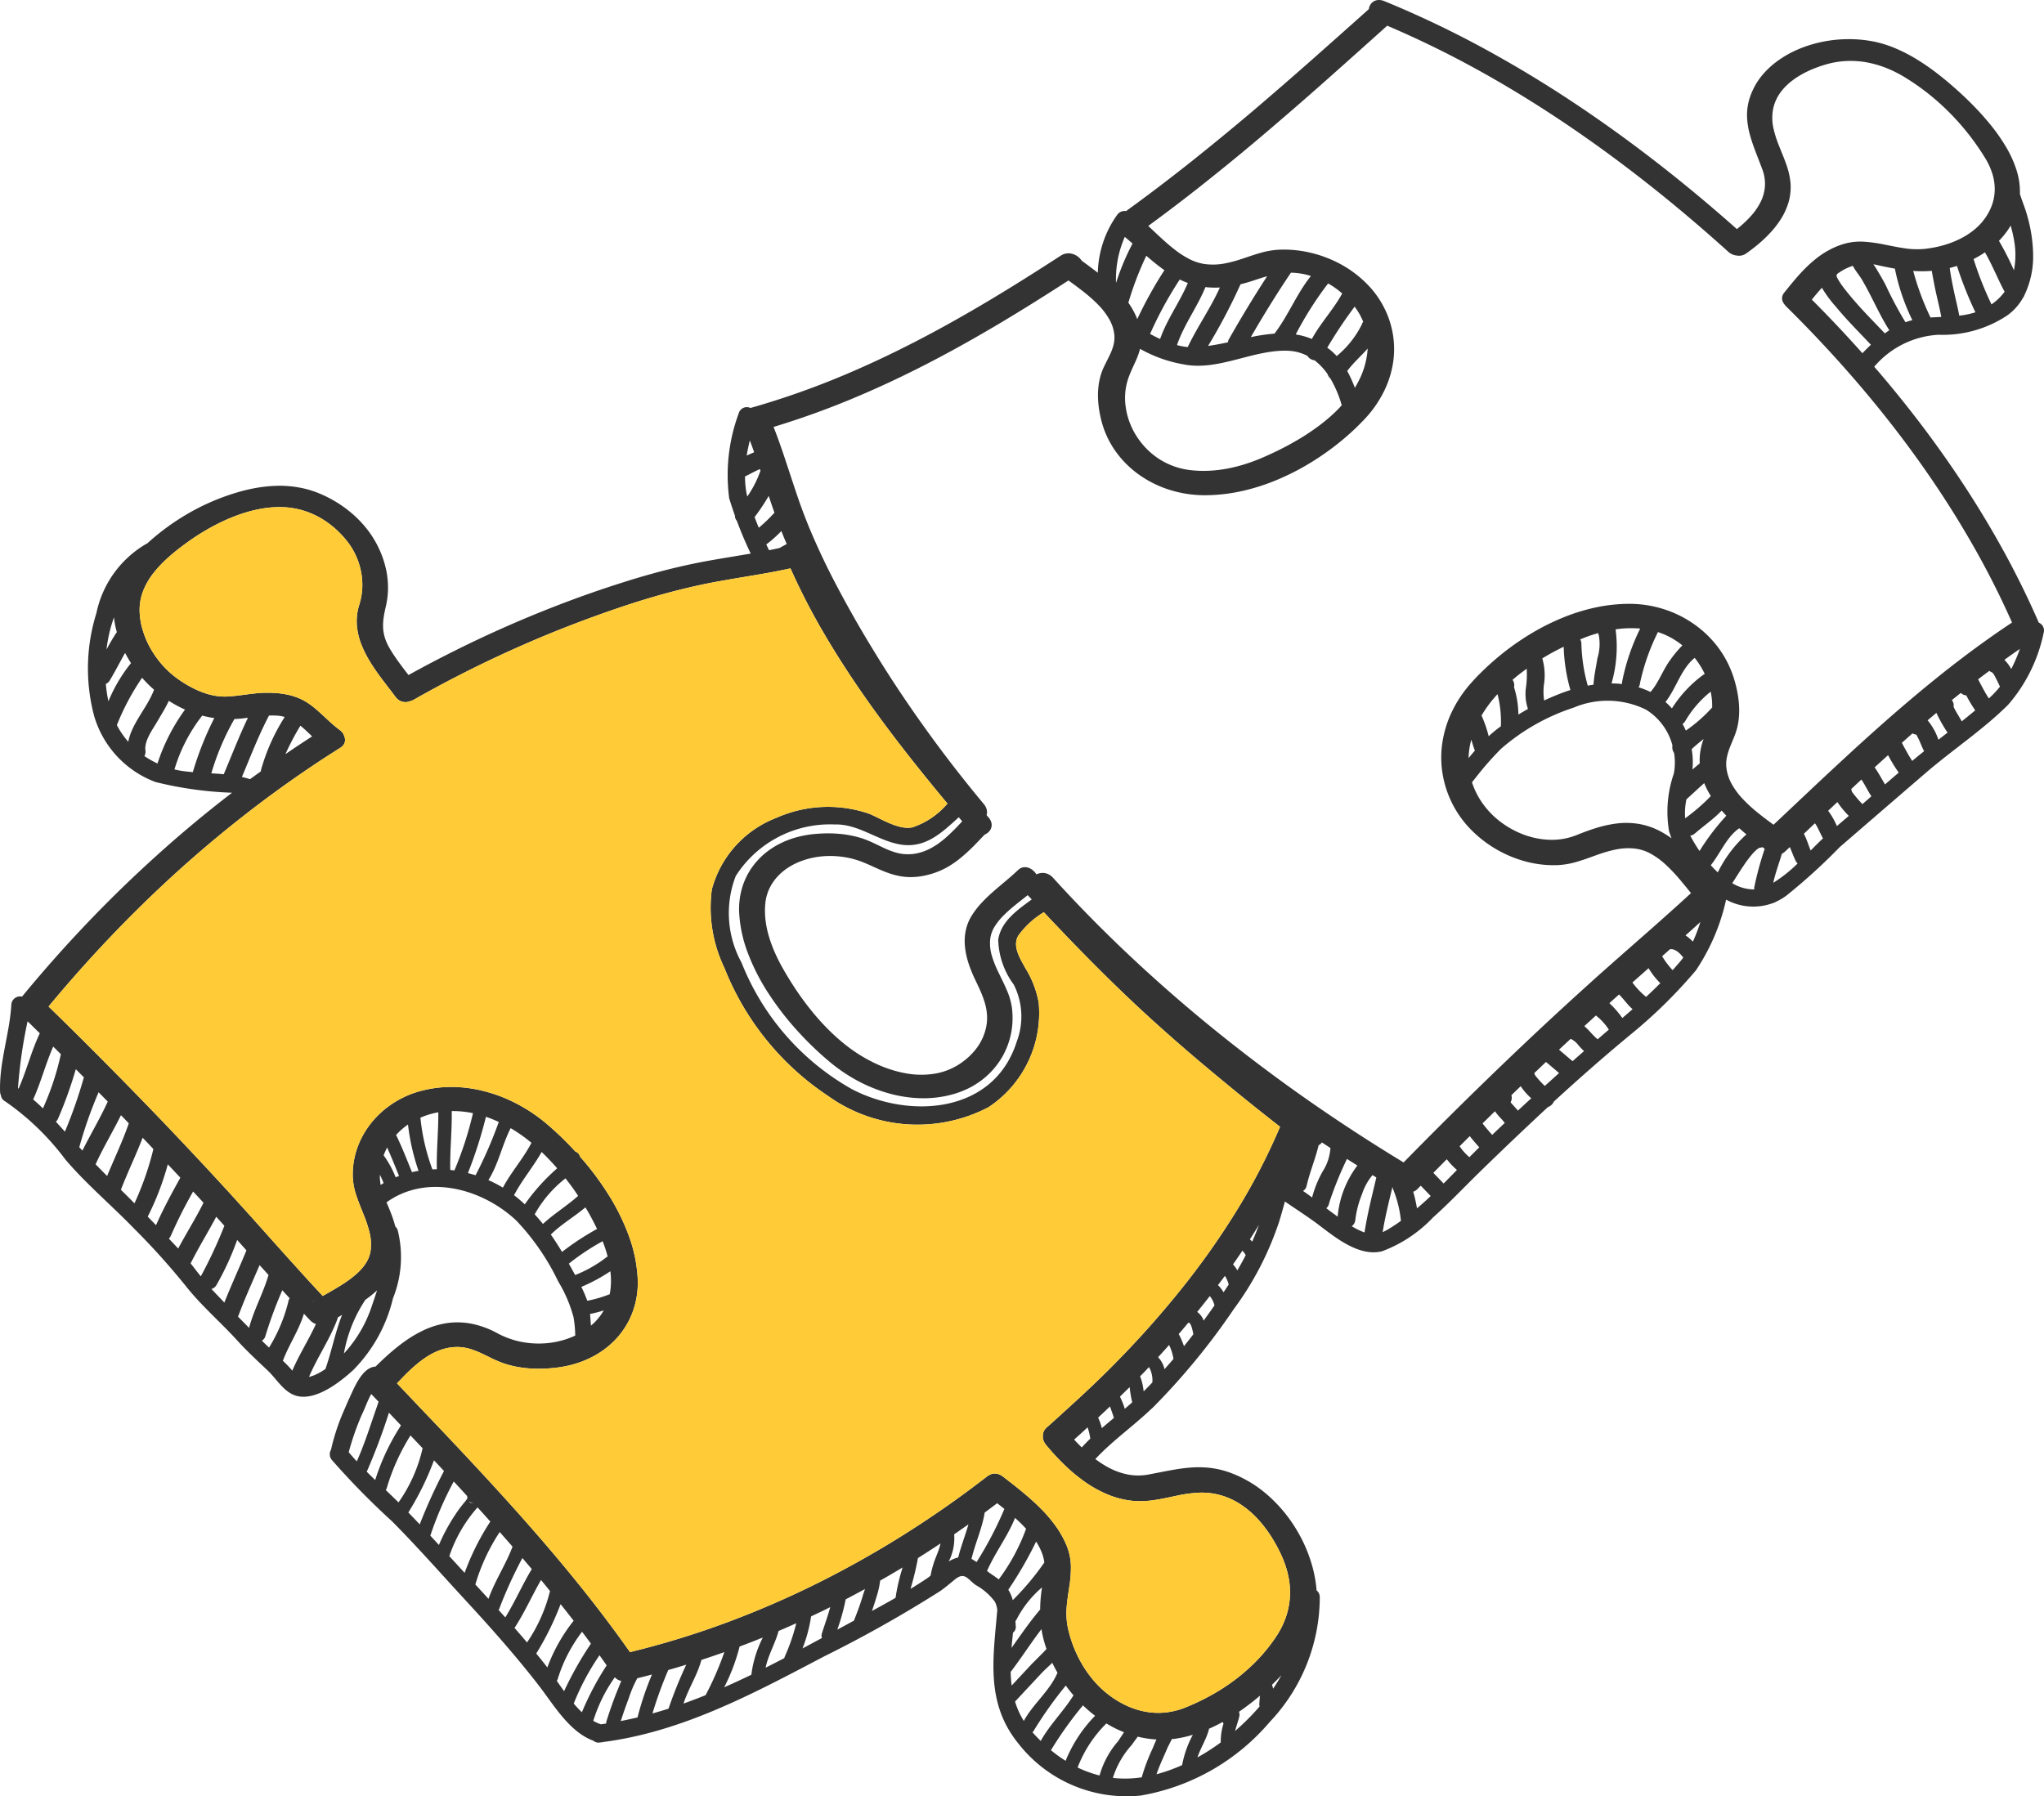<svg xmlns="http://www.w3.org/2000/svg" width="76.457" height="67.2" viewBox="0 0 76.457 67.2"><path d="M43.134,52.648a25.601,25.601,0,0,0,3.012-3.666A11.666,11.666,0,0,0,47.84,45.725c.08-.257.152-.515.223-.775.422.291.858.568,1.265.875.63.479,1.518,1.201,2.37.986a5.037,5.037,0,0,0,1.905-1.265c.606-.539,1.161-1.13,1.74-1.695q1.264-1.233,2.557-2.434a.374.374,0,0,0,.222-.205c.932-.854,1.88-1.689,2.854-2.494a18.613,18.613,0,0,0,2.458-2.412,7.698,7.698,0,0,0,1.132-2.65,2.115,2.115,0,0,0,1.743.132.388.388,0,0,0,.076-.027c.017-.008.032-.017.049-.026a2.253,2.253,0,0,0,.379-.223,21.8,21.8,0,0,0,2.003-1.821q1.605-1.387,3.213-2.772c1.004-.865,2.148-1.619,3.086-2.552a5.934,5.934,0,0,0,1.327-2.682.322.322,0,0,0-.18-.393,33.056,33.056,0,0,0-1.642-3.258c-.616-1.074-1.292-2.124-2.017-3.142-.721-1.014-1.493-1.998-2.303-2.949-.063-.075-.129-.148-.194-.223a3.399,3.399,0,0,1,2.403-1.196,4.359,4.359,0,0,0,2.562-.716,2.029,2.029,0,0,0,.6-.666.282.282,0,0,0,.05-.092,3.336,3.336,0,0,0,.33-1.495,5.58,5.58,0,0,0-.211-1.448c-.078-.298-.197-.571-.285-.853,0-.014.002-.027.002-.04a2.671,2.671,0,0,0-.128-.851,4.186,4.186,0,0,0-.394-.869,6.797,6.797,0,0,0-.585-.834,10.242,10.242,0,0,0-.7-.775c-.244-.246-.495-.476-.74-.689-.202-.175-.418-.351-.643-.521a8.545,8.545,0,0,0-.708-.479,5.985,5.985,0,0,0-.759-.388,4.263,4.263,0,0,0-.799-.251,4.773,4.773,0,0,0-.985-.092,4.89,4.89,0,0,0-.976.105,4.696,4.696,0,0,0-.913.29,3.934,3.934,0,0,0-.792.461,3.251,3.251,0,0,0-.348.305,2.718,2.718,0,0,0-.291.345A2.394,2.394,0,0,0,65.57,3.36a2.257,2.257,0,0,0-.155.421,2.086,2.086,0,0,0-.063.644,3.029,3.029,0,0,0,.109.634c.058.21.132.421.214.633.08.214.166.427.246.645a1.506,1.506,0,0,1,.095.662,1.578,1.578,0,0,1-.178.594,2.442,2.442,0,0,1-.374.522,4.187,4.187,0,0,1-.495.456c-.968-.861-1.974-1.7-3.013-2.506-1.037-.804-2.108-1.576-3.21-2.303q-1.65-1.09-3.393-2.031A37.84,37.84,0,0,0,51.789.045a.604.604,0,0,0-.128-.038.447.447,0,0,0-.116-.005.355.355,0,0,0-.102.022.343.343,0,0,0-.086.045.385.385,0,0,0-.059.055.375.375,0,0,0-.047.065.348.348,0,0,0-.032.074.491.491,0,0,0-.017.079q-1.063.95-2.139,1.903-1.085.958-2.198,1.907-1.124.951-2.289,1.881c-.784.622-1.584,1.233-2.408,1.83a.254.254,0,0,0-.04.035.338.338,0,0,0-.332.13,3.87,3.87,0,0,0-.731,2.176c-.019-.014-.037-.029-.056-.043-.182-.14-.366-.275-.546-.407a.593.593,0,0,0-.14-.151.608.608,0,0,0-.193-.1A.53.53,0,0,0,39.909,9.48a.504.504,0,0,0-.227.082c-.87.564-1.756,1.125-2.663,1.668-.912.544-1.844,1.071-2.804,1.564-.964.496-1.955.96-2.977,1.377a30.353,30.353,0,0,1-3.166,1.092.314.314,0,0,0-.439.199,6.644,6.644,0,0,0-.364,3.126.389.389,0,0,0,.015.083c.009.024.017.05.024.075q.087.274.183.546a.276.276,0,0,0,.071.192q.231.624.519,1.227l-.093.015c-.277.048-.555.093-.832.139-.279.047-.555.094-.831.146q-.481.091-.955.202c-.316.074-.631.154-.942.24s-.622.176-.931.273-.614.195-.92.298q-.946.319-1.875.682-.932.363-1.844.768-.915.405-1.809.851-.897.446-1.769.929c-.064-.083-.128-.165-.19-.248s-.125-.165-.185-.25c-.061-.083-.119-.169-.176-.254s-.111-.172-.162-.26a1.946,1.946,0,0,1-.178-.407,1.601,1.601,0,0,1-.06-.381,2.171,2.171,0,0,1,.026-.38c.019-.129.048-.262.081-.402a3.087,3.087,0,0,0,.077-.621,3.325,3.325,0,0,0-.048-.626,3.659,3.659,0,0,0-.17-.618,3.861,3.861,0,0,0-.285-.598,3.637,3.637,0,0,0-.381-.535,4.11,4.11,0,0,0-.476-.476,4.443,4.443,0,0,0-.556-.404,4.608,4.608,0,0,0-.627-.323,3.607,3.607,0,0,0-.768-.23,4.061,4.061,0,0,0-.777-.068,5.405,5.405,0,0,0-.77.068,6.369,6.369,0,0,0-.751.171c-.185.054-.367.114-.546.18s-.356.137-.527.214c-.173.077-.343.159-.507.246-.166.087-.327.18-.486.277-.126.078-.251.159-.374.242-.122.085-.241.17-.358.26s-.232.181-.343.275c-.089.074-.175.151-.26.228-.007.004-.015.004-.022.007a3.924,3.924,0,0,0-1.875,2.597,6.926,6.926,0,0,0-.084,3.849,3.763,3.763,0,0,0,2.297,2.47,13.837,13.837,0,0,0,2.862.4l-.023.017q-1.449,1.113-2.807,2.341Q4.484,33.247,3.212,34.585,1.971,35.89.824,37.285a.327.327,0,0,0-.4.302c-.064,1.095-.457,2.15-.421,3.255a.358.358,0,0,0,.031.134.297.297,0,0,0,.156.225,9.688,9.688,0,0,1,2.259,2.182c.785.92,1.721,1.706,2.563,2.576A26.765,26.765,0,0,1,6.925,48.081c.589.753,1.31,1.365,1.951,2.069.363.399.749.756,1.14,1.125.295.28.527.678.891.872.754.402,1.795-.424,2.307-.893a5.684,5.684,0,0,0,1.485-2.68,4.138,4.138,0,0,0,.175-2.559.314.314,0,0,0-.085-.126c-.029-.105-.061-.211-.097-.318-.069-.198-.149-.394-.235-.589,1.507-1.089,3.591-.512,4.858.683a8.839,8.839,0,0,1,1.564,2.273,5.158,5.158,0,0,1,.574,1.339,4.43,4.43,0,0,1,.064.687,2.778,2.778,0,0,1-.3.123,3.25,3.25,0,0,1-.852.17,3.406,3.406,0,0,1-.892-.062,3.197,3.197,0,0,1-.855-.31,3.396,3.396,0,0,0-.986-.364,2.747,2.747,0,0,0-.906-.023,3.122,3.122,0,0,0-.835.247,4.635,4.635,0,0,0-.771.451c-.124.089-.246.184-.366.283s-.238.202-.352.308c-.116.105-.228.213-.339.323l-.015.016c-.471.021-.766.714-.939,1.093-.08.173-.157.35-.234.53a7.94,7.94,0,0,0-.492,1.48v.004a.335.335,0,0,0,.03.386,28.715,28.715,0,0,0,2.251,2.294c.944.95,1.838,1.968,2.745,2.951.949,1.028,1.905,2.104,2.759,3.211.549.713,1.13,1.718,2.028,2.048a.298.298,0,0,0,.252.064.352.352,0,0,0,.097-.014c2.988-.382,5.659-1.827,8.289-3.209a46.999,46.999,0,0,0,4.311-2.425c.203-.135.386-.298.574-.45.368-.301.479-.004.778.209a2.221,2.221,0,0,1,.716.623.863.863,0,0,1,.092.325l-.003.01c-.153,1.785-.435,3.446.774,4.95a5.136,5.136,0,0,0,4.598,1.967,8.142,8.142,0,0,0,4.82-2.751,6.795,6.795,0,0,0,1.873-4.668.328.328,0,0,0-.12-.258,4.703,4.703,0,0,0-.127-.777,5.485,5.485,0,0,0-.642-1.522,5.403,5.403,0,0,0-1.082-1.283,4.426,4.426,0,0,0-1.437-.839,3.304,3.304,0,0,0-.785-.169,4.027,4.027,0,0,0-.751.007c-.247.023-.492.065-.739.111s-.495.098-.749.144a2.074,2.074,0,0,1-.784-.012,2.685,2.685,0,0,1-.727-.275,3.966,3.966,0,0,1-.452-.296c.621-.669,1.391-1.211,2.054-1.838C43.06,52.714,43.099,52.683,43.134,52.648Zm-.03-.929c-.106.113-.215.224-.326.335a2.07,2.07,0,0,0-.132-.565c.071-.073.142-.144.211-.216.04-.043.078-.086.118-.127l.009.013a.66.66,0,0,1,.077.173,1.014,1.014,0,0,1,.044.381Zm.454-.496a.923.923,0,0,0-.24-.448c.14-.151.277-.304.413-.458a1.859,1.859,0,0,1,.163.522Q43.728,51.033,43.558,51.224Zm.729-.861a3.338,3.338,0,0,0-.179-.422c-.006-.011-.013-.019-.019-.029.123-.142.242-.285.362-.43a.168.168,0,0,0,.038.013l.014.003.009.015a.647.647,0,0,1,.073.173,2.268,2.268,0,0,1,.054.23C44.523,50.067,44.405,50.216,44.287,50.363Zm.736-.958a.685.685,0,0,0-.241-.324c.157-.195.313-.388.465-.585l.005-.008a.839.839,0,0,1,.176.351Q45.228,49.124,45.023,49.405Zm.745-1.059a1.343,1.343,0,0,0-.184-.244.21.21,0,0,0-.026-.021c.086-.116.175-.232.26-.348a1.102,1.102,0,0,1,.142.323C45.897,48.153,45.833,48.249,45.768,48.346Zm.515-.818a1.189,1.189,0,0,0-.161-.225c.119-.17.237-.342.351-.513a.701.701,0,0,1,.123.17C46.497,47.152,46.392,47.341,46.282,47.528Zm.555-1.076c-.026-.029-.055-.057-.085-.085.116-.179.227-.361.338-.543C47.013,46.038,46.93,46.247,46.838,46.452ZM49.08,44.798c-.111-.083-.225-.164-.34-.244a.284.284,0,0,0,.135-.194c.12-.515.326-1.002.449-1.515a.378.378,0,0,0,.124-.105c.105.07.212.138.318.209a1.851,1.851,0,0,1-.295.882A4.129,4.129,0,0,0,49.08,44.798Zm.761.576c-.078-.056-.154-.114-.23-.172a.338.338,0,0,0,.11-.209,13.68,13.68,0,0,1,.663-1.636c.128.083.26.164.389.247a3.714,3.714,0,0,0-.738,1.912C49.969,45.467,49.904,45.42,49.841,45.374Zm1.2.734a2.607,2.607,0,0,1-.478-.234.324.324,0,0,0,.134-.24,3.7,3.7,0,0,1,.254-.969,2.104,2.104,0,0,1,.388-.703c.049.029.097.06.144.089C51.322,44.734,51.147,45.413,51.041,46.108Zm.966-.169a2.303,2.303,0,0,1-.288.157c.09-.567.231-1.122.364-1.68l.009.006a.339.339,0,0,0,.03.097,4.272,4.272,0,0,1,.281,1.155C52.275,45.766,52.142,45.856,52.007,45.939Zm.996-.734a5.403,5.403,0,0,0-.141-.621.428.428,0,0,0,.041-.017c.017-.008.033-.017.05-.028.016-.012.033-.024.048-.038l.01-.009.009-.009.01-.009.01-.01c.034-.035.069-.071.104-.106.124.13.249.257.372.387C53.35,44.904,53.178,45.058,53.003,45.206Zm.996-.929c-.126-.133-.256-.265-.384-.398q.252-.257.503-.51a2.726,2.726,0,0,0,.38.402C54.332,43.94,54.166,44.109,53.998,44.277ZM55.306,42.95c-.114.112-.228.227-.343.341a1.973,1.973,0,0,1-.365-.408c.071-.071.141-.142.212-.213.055-.055.112-.111.168-.166.113.145.233.284.356.42Zm.51-.493c-.124-.138-.246-.28-.36-.428.154-.153.31-.304.464-.456.105.157.25.285.367.436C56.131,42.158,55.973,42.306,55.817,42.457Zm.961-.907c-.076-.096-.162-.183-.242-.275-.011-.012-.02-.025-.031-.037a.341.341,0,0,0,.03-.265c.017-.017.035-.035.052-.051.099-.096.197-.189.297-.286a2.262,2.262,0,0,0,.395.452C57.111,41.239,56.944,41.395,56.778,41.549Zm1.006-.923c-.03-.031-.061-.06-.092-.092-.071-.073-.14-.149-.206-.227a.849.849,0,0,0-.054-.069l-.009-.017a.636.636,0,0,1,.007.08.348.348,0,0,0-.04-.154c.146-.14.294-.279.439-.419.166.137.328.277.49.415C58.142,40.305,57.962,40.465,57.784,40.626Zm1.04-.927c-.17-.142-.337-.287-.507-.43.018-.016.036-.034.054-.051.127-.119.254-.237.382-.355a.776.776,0,0,1,.298.25c.066.073.131.144.202.209Q59.037,39.51,58.824,39.699Zm.938-.819c-.183-.146-.322-.345-.499-.492.144-.133.29-.265.433-.398a2.085,2.085,0,0,1,.484.529C60.04,38.639,59.901,38.76,59.761,38.88Zm.924-.795a3.648,3.648,0,0,0-.484-.557c.119-.109.239-.216.36-.325.183.176.313.389.508.55C60.941,37.864,60.813,37.976,60.685,38.085Zm.891-.792c-.009-.005-.015-.012-.024-.017a2.856,2.856,0,0,1-.49-.52l.144-.129c.154-.135.306-.272.46-.407a2.773,2.773,0,0,0,.439.561C61.932,36.955,61.755,37.125,61.576,37.293Zm1.302-1.358c-.101.121-.207.241-.313.359a3.166,3.166,0,0,1-.393-.521c.026-.022.051-.046.077-.068.074-.066.149-.132.223-.199a.206.206,0,0,0,.033.003c.176-.005.343.163.46.314C62.936,35.86,62.908,35.898,62.878,35.935Zm.446-.708a1.613,1.613,0,0,0-.277-.234c.078-.069.158-.139.235-.209.107-.097.215-.195.321-.292A5.751,5.751,0,0,1,63.323,35.227Zm-.89-4.127c.026.089.058.176.092.262a3.454,3.454,0,0,0-.437-.272,2.673,2.673,0,0,0-.805-.27,2.912,2.912,0,0,0-.789-.016,4.446,4.446,0,0,0-.773.166c-.256.078-.507.173-.756.273a2.458,2.458,0,0,1-.948.174,3.032,3.032,0,0,1-.964-.173,3.39,3.39,0,0,1-.879-.464,3.144,3.144,0,0,1-.695-.694,2.947,2.947,0,0,1-.42-.821c.045-.054.086-.109.125-.155a11.443,11.443,0,0,1,.965-1.1,7.806,7.806,0,0,1,2.708-1.536,3.263,3.263,0,0,1,2.707.071,2.239,2.239,0,0,1,.994,1.342.371.371,0,0,0,.06.279,2.238,2.238,0,0,1-.008.774A4.353,4.353,0,0,0,62.433,31.1Zm-7.501-2.738a2.887,2.887,0,0,1,.057-.503c.012-.062.029-.124.047-.187.039.138.08.275.132.407-.014.016-.028.032-.042.049C55.061,28.205,54.996,28.283,54.933,28.362Zm.484-1.594a4.598,4.598,0,0,1,.599-.8,4.126,4.126,0,0,1,.126,1.171l.004.026a5.154,5.154,0,0,0-.461.377A4.527,4.527,0,0,0,55.417,26.768Zm1.737-.246c-.121.067-.24.137-.358.21a3.529,3.529,0,0,0-.164-1.028.319.319,0,0,0-.055-.27L56.58,25.43c.059-.048.118-.099.177-.147.114-.091.231-.178.35-.265a3.571,3.571,0,0,1-.036.766A1.752,1.752,0,0,0,57.154,26.521Zm.536-1.891c.093-.057.188-.113.283-.168.17-.095.343-.183.518-.269a6.522,6.522,0,0,0,.251,1.619c-.061.02-.121.039-.181.061a8.555,8.555,0,0,0-.801.332,2.173,2.173,0,0,1,.003-.674A2.255,2.255,0,0,0,57.69,24.631Zm1.419-.711c.064-.027.13-.054.196-.08.153-.059.314-.11.477-.156a.441.441,0,0,0,.025.092,1.827,1.827,0,0,1-.054.848c-.052.329-.128.657-.147.99-.073.011-.144.023-.215.036a6.352,6.352,0,0,1-.238-1.573A.352.352,0,0,0,59.109,23.92Zm1.323-.374c.026-.004.052-.01.078-.013a3.84,3.84,0,0,1,.638-.03c.068.002.137.006.204.012a7.915,7.915,0,0,0-.679,2.007.343.343,0,0,0,.001.067,3.5,3.5,0,0,0-.394-.022A4.937,4.937,0,0,0,60.432,23.546Zm1.585.1a2.813,2.813,0,0,1,.911.496l.003.001a4.446,4.446,0,0,0-.462.556c-.26.35-.436.859-.732,1.188a2.929,2.929,0,0,0-.445-.175.321.321,0,0,0,.053-.155A7.973,7.973,0,0,1,62.017,23.646Zm.522,2.856a2.444,2.444,0,0,0-.241-.24c.4-.507.586-1.244,1.093-1.652a3.175,3.175,0,0,1,.32.49c.019.036.037.073.055.11-.011.007-.022.012-.033.019A4.605,4.605,0,0,0,62.539,26.502Zm.504.465a3.916,3.916,0,0,1,.946-1.092,2.704,2.704,0,0,1,.052.379c.004.07.005.141.004.212a5.584,5.584,0,0,1-.985.865c-.036-.083-.078-.166-.123-.249A.319.319,0,0,0,63.043,26.967Zm.234,1.06c.141-.135.293-.259.448-.381a2.242,2.242,0,0,0-.146.914c-.093.074-.183.151-.273.229A2.772,2.772,0,0,0,63.278,28.027Zm-.196,1.877c.223-.202.442-.408.666-.607a3.111,3.111,0,0,0,.247.483,6.999,6.999,0,0,1-.96.832A2.541,2.541,0,0,1,63.081,29.904Zm.315,1.278c.331-.286.701-.541,1.005-.858.055.065.114.13.173.192a8.719,8.719,0,0,0-1.002,1.32,5.425,5.425,0,0,1-.344-.571l-.002-.003A.335.335,0,0,0,63.396,31.182Zm.86,1.455c-.092-.085-.179-.175-.263-.268.36-.452.602-1.072,1.066-1.384.087.078.176.154.267.23A4.647,4.647,0,0,0,64.256,32.637Zm1.365.637a1.592,1.592,0,0,1-.825-.234c.144-.222.282-.447.431-.666a4.413,4.413,0,0,1,.312-.416c.049-.058.103-.11.157-.163.078-.073.172-.062.039-.087a.35.35,0,0,0,.191-.017c.029.022.055.042.084.063a12.007,12.007,0,0,0-.39,1.437A.225.225,0,0,0,65.621,33.274Zm.708-.247c.081-.369.216-.728.325-1.091l.013-.007.023-.012.025-.016c.009-.006.018-.013.029-.022s.021-.017.034-.028c.057-.054.113-.108.171-.163.006.017.015.034.022.05.066.158.123.318.199.471a.339.339,0,0,0,.071.095A5.351,5.351,0,0,1,66.329,33.027Zm1.4-1.208c-.076-.182-.147-.426-.254-.628.138-.131.275-.261.413-.391l.005.005a1.222,1.222,0,0,1,.123.214c.059.114.111.232.174.344C68.033,31.51,67.88,31.665,67.728,31.819Zm.982-.914a2.837,2.837,0,0,0-.328-.575c.115-.108.23-.217.344-.325.011.014.021.029.031.042a3.386,3.386,0,0,0,.398.475Q68.932,30.714,68.71,30.905Zm.056-.937a.579.579,0,0,0,.08.028l-.019.002C68.807,29.987,68.787,29.977,68.766,29.968Zm.898.114c-.025-.024-.049-.05-.073-.076-.062-.068-.122-.137-.18-.208-.048-.059-.095-.118-.14-.178a.338.338,0,0,0-.029-.098c.08-.075.161-.151.241-.228.048-.043.096-.087.143-.132.134.197.235.418.368.617l.007.009Zm.846-.736c-.13-.214-.244-.436-.389-.639.167-.154.335-.305.503-.457a5.386,5.386,0,0,0,.391.642l.01.009Q70.767,29.123,70.51,29.346Zm1.017-.878c-.007-.011-.013-.022-.021-.033.05.07-.016-.024-.019-.031-.022-.033-.042-.067-.062-.1-.051-.085-.099-.171-.147-.258-.048-.085-.093-.171-.138-.258.132-.118.265-.237.399-.354a.258.258,0,0,0,.13.043l.013.011c.01.011.059.107.08.149.069.143.122.294.194.437a.133.133,0,0,0,.017.027C71.821,28.222,71.674,28.344,71.527,28.468Zm.981-.793a2.275,2.275,0,0,0-.405-.728c.034-.029.068-.059.101-.087.075-.064.151-.127.227-.191a5.228,5.228,0,0,0,.405.718c.004.007.009.013.012.021C72.736,27.495,72.621,27.585,72.508,27.675Zm.872-.688c-.055-.099-.113-.195-.17-.292-.04-.066-.077-.133-.112-.202-.009-.018-.017-.037-.025-.054a.295.295,0,0,0-.065-.247c.049-.04.1-.081.15-.121.062-.051.126-.1.188-.15a.314.314,0,0,0,.202.093,5.466,5.466,0,0,0,.333.557l.003.003Q73.635,26.782,73.38,26.987Zm1.054-.896c-.014.014-.029.026-.042.038-.141-.22-.262-.45-.383-.683-.005-.011-.014-.02-.019-.03.047-.036.092-.073.14-.109.093-.071.187-.14.28-.209a.35.35,0,0,0,.081.045c.08.031.149.202.189.277.046.088.087.178.129.268A3.533,3.533,0,0,1,74.434,26.091Zm.798-1.06a1.443,1.443,0,0,0-.258-.348c.05-.035.1-.072.15-.107.143-.102.285-.201.43-.301A6.118,6.118,0,0,1,75.231,25.03ZM70.503,12.472c-.291-.309-.59-.609-.875-.922-.23-.252-.453-.511-.662-.782a3.302,3.302,0,0,1-.205-.303c-.114-.193-.007-.165-.14-.022a.34.34,0,0,0,.092-.189,2.487,2.487,0,0,1,.243-.158,2.026,2.026,0,0,1,.35-.151c.094.183.245.353.343.521.365.618.637,1.285,1.023,1.891C70.615,12.392,70.558,12.432,70.503,12.472Zm-.52.427c-.11.102-.216.208-.319.315q-.919-1.032-1.891-2.005c.06-.075.123-.152.188-.229.06-.072.124-.143.188-.214a4.685,4.685,0,0,0,.527.713C69.084,11.978,69.543,12.429,69.983,12.899Zm1.292-.844a14.347,14.347,0,0,1-.73-1.367c-.113-.225-.244-.439-.371-.654-.032-.05-.065-.099-.099-.146.037.006.076.013.115.022.237.054.465.1.689.14a7.911,7.911,0,0,0,.653,1.927A2.615,2.615,0,0,0,71.275,12.055Zm.937-.176a10.009,10.009,0,0,1-.647-1.744c.022.002.045.005.067.006a4.642,4.642,0,0,0,.63-.008c.02.16.057.318.08.452.077.424.196.846.273,1.272C72.481,11.863,72.346,11.869,72.212,11.878Zm1.075-.069c-.054-.3-.132-.598-.194-.894-.047-.214-.089-.429-.126-.646-.013-.08-.026-.164-.035-.245.033-.009.066-.016.099-.026.057-.016.113-.033.17-.051a14.312,14.312,0,0,0,.69,1.736A3.171,3.171,0,0,1,73.287,11.809Zm1.206-.422a12.834,12.834,0,0,1-.67-1.696c.114-.059.225-.121.331-.189.033-.021.063-.043.094-.064.275.476.477.992.735,1.476A2.016,2.016,0,0,1,74.493,11.387Zm.55-2.695a2.996,2.996,0,0,0,.166-.253,4.759,4.759,0,0,1,.147.667,3.013,3.013,0,0,1-.023,1.005,10.769,10.769,0,0,0-.561-1.102A3.33,3.33,0,0,0,75.043,8.692ZM64.775,8.72v.001c-.016.012-.033.023-.049.035C64.742,8.745,64.759,8.733,64.775,8.72Zm-.133.096c.022-.016.045-.031.068-.048l-.007.005c-.021.015-.041.029-.061.044ZM50.94,12.138A3.596,3.596,0,0,1,50,13.321a2.152,2.152,0,0,0-.232-.221c-.04-.033-.081-.062-.121-.092a16.675,16.675,0,0,1,1.024-1.535,2.468,2.468,0,0,1,.32.563A.346.346,0,0,0,50.94,12.138Zm.218.901c-.002.041-.005.08-.009.121a3.057,3.057,0,0,1-.265.965,3.777,3.777,0,0,1-.205.383,4.777,4.777,0,0,0-.285-.629C50.618,13.575,50.91,13.323,51.158,13.039Zm-.97,2.122c-.022.025-.044.051-.068.076-.074.079-.151.155-.232.231s-.163.149-.249.22c-.086.073-.173.142-.263.211-.158.119-.324.235-.493.346s-.344.214-.522.315-.358.195-.54.285c-.183.089-.366.175-.548.254-.208.091-.423.175-.643.246a5.733,5.733,0,0,1-.677.177,5.005,5.005,0,0,1-.703.088,4.357,4.357,0,0,1-.721-.022,2.722,2.722,0,0,1-1.199-.435,2.819,2.819,0,0,1-.835-.865,2.711,2.711,0,0,1-.391-1.093,2.291,2.291,0,0,1,.13-1.124c.043-.113.092-.22.138-.324.048-.105.097-.208.14-.311a2.675,2.675,0,0,0,.114-.318c.007-.022.01-.047.016-.069a5.067,5.067,0,0,0,1.622.581c1.295.264,2.591-.546,3.885-.509a1.75,1.75,0,0,1,.756.192.346.346,0,0,0,.263.164,2.299,2.299,0,0,1,.491.519.368.368,0,0,0,.105.164A4.241,4.241,0,0,1,50.188,15.161Zm-1.117-2.48a2.679,2.679,0,0,0-.603-.169,12.926,12.926,0,0,1,1.21-1.907c.026.015.054.029.08.045a3.196,3.196,0,0,1,.381.272c.023.018.045.039.067.058C49.878,11.579,49.398,12.081,49.071,12.681Zm-1.4-.199a6.511,6.511,0,0,0-.884.131c.473-.817.968-1.622,1.497-2.406l.002-.004h.052a2.636,2.636,0,0,1,.54.076c.054.014.105.03.157.047C48.504,10.984,48.189,11.808,47.672,12.482Zm-1.699.199a.341.341,0,0,0-.041.125c-.247.054-.493.101-.742.136a21.388,21.388,0,0,0,1.214-2.308c.153-.037.306-.08.457-.13.169-.056.332-.111.494-.157.014-.004.029-.007.043-.011C46.898,11.103,46.425,11.885,45.973,12.681Zm-1.545.303a2.491,2.491,0,0,1-.401-.073c.261-.767.76-1.423,1.064-2.17a3.347,3.347,0,0,0,.405.02c.044,0,.089-.004.135-.005C45.287,11.523,44.788,12.224,44.428,12.984Zm-1.033-.303c-.132-.06-.257-.124-.374-.19A14.205,14.205,0,0,1,44.13,10.456a2.81,2.81,0,0,0,.301.13C44.13,11.304,43.653,11.941,43.395,12.681Zm-.855-.742c-.007-.019-.013-.037-.021-.055a3.081,3.081,0,0,0-.135-.279,3.049,3.049,0,0,0-.176-.281,12.04,12.04,0,0,1,.671-1.756c.024.021.047.042.07.061.181.155.366.305.558.444.017.012.034.024.05.035A15.145,15.145,0,0,0,42.54,11.939Zm-.466-3.078c.098.082.194.166.29.25a9.134,9.134,0,0,0-.616,1.472c-.002-.032-.005-.065-.004-.096A3.927,3.927,0,0,1,42.074,8.861Zm-10.137,6.03c.968-.404,1.908-.85,2.823-1.323.912-.473,1.801-.974,2.67-1.492.864-.515,1.709-1.047,2.538-1.584.185.134.381.278.573.43a5.588,5.588,0,0,1,.542.483,2.611,2.611,0,0,1,.414.545,1.442,1.442,0,0,1,.189.611,1.172,1.172,0,0,1-.042.379,2.145,2.145,0,0,1-.137.353c-.055.116-.115.23-.171.346a2.489,2.489,0,0,0-.148.353,2.462,2.462,0,0,0-.094.432,2.934,2.934,0,0,0-.022.445,3.922,3.922,0,0,0,.041.448,4.246,4.246,0,0,0,.092.443,3.467,3.467,0,0,0,.52,1.117,3.737,3.737,0,0,0,.87.873,4.083,4.083,0,0,0,1.135.569,4.369,4.369,0,0,0,1.311.208,6.424,6.424,0,0,0,1.317-.135,7.729,7.729,0,0,0,1.272-.383,9.277,9.277,0,0,0,1.187-.576,10.037,10.037,0,0,0,1.071-.714c.106-.081.21-.164.311-.247.102-.085.199-.17.296-.255.095-.086.187-.172.277-.26s.176-.176.26-.264a4.312,4.312,0,0,0,.675-.932,3.731,3.731,0,0,0,.377-1.045,3.36,3.36,0,0,0,.035-1.102,3.44,3.44,0,0,0-.347-1.109,3.543,3.543,0,0,0-.674-.917,4.22,4.22,0,0,0-.93-.694,4.548,4.548,0,0,0-1.103-.429,4.351,4.351,0,0,0-1.189-.125,3.075,3.075,0,0,0-.719.119c-.232.065-.458.145-.685.22a4.776,4.776,0,0,1-.693.183,2.314,2.314,0,0,1-.742.012,1.874,1.874,0,0,1-.573-.196,3.452,3.452,0,0,1-.541-.355c-.175-.135-.343-.285-.505-.434s-.317-.299-.467-.436Q44.171,7.559,45.33,6.628q1.156-.924,2.264-1.875Q48.699,3.81,49.77,2.856q1.069-.95,2.119-1.895A37.011,37.011,0,0,1,55.341,2.65c1.124.623,2.221,1.301,3.286,2.021,1.068.722,2.105,1.486,3.106,2.279,1.005.796,1.975,1.621,2.907,2.462a.543.543,0,0,0,.077.061.507.507,0,0,0,.081.043.453.453,0,0,0,.082.029.44.44,0,0,0,.082.014.435.435,0,0,0,.089.009.65.65,0,0,0,.091-.009.63.63,0,0,0,.089-.028.573.573,0,0,0,.086-.049c.022-.016.045-.033.068-.049s.046-.033.068-.049.045-.034.067-.051.045-.035.068-.052a5.22,5.22,0,0,0,.562-.501,3.543,3.543,0,0,0,.46-.577,2.454,2.454,0,0,0,.296-.653,2.044,2.044,0,0,0,.068-.723,2.907,2.907,0,0,0-.164-.697c-.08-.227-.176-.45-.264-.673a4.213,4.213,0,0,1-.213-.675,1.773,1.773,0,0,1-.01-.696,1.507,1.507,0,0,1,.098-.315,1.652,1.652,0,0,1,.158-.284,1.992,1.992,0,0,1,.21-.251,2.216,2.216,0,0,1,.253-.222,2.684,2.684,0,0,1,.282-.19,3.426,3.426,0,0,1,.307-.163c.105-.05.214-.095.323-.135.109-.042.22-.078.331-.111a3.271,3.271,0,0,1,.752-.131,3.385,3.385,0,0,1,.748.042,3.881,3.881,0,0,1,.739.204,4.681,4.681,0,0,1,.718.356,8.823,8.823,0,0,1,.9.628,9.055,9.055,0,0,1,.805.725,9.267,9.267,0,0,1,1.304,1.666,2.575,2.575,0,0,1,.278.607,1.926,1.926,0,0,1,.085.593,1.746,1.746,0,0,1-.105.57,2.033,2.033,0,0,1-.292.535c-.029.038-.058.074-.088.111s-.063.071-.096.104c-.034.035-.068.068-.104.1s-.073.063-.111.093a2.798,2.798,0,0,1-.391.26,3.414,3.414,0,0,1-.443.202,4.09,4.09,0,0,1-.476.144,4.36,4.36,0,0,1-.495.085,2.952,2.952,0,0,1-.757-.019c-.252-.035-.503-.088-.753-.138a5.573,5.573,0,0,0-.748-.107,2.228,2.228,0,0,0-.742.068,3.033,3.033,0,0,0-.298.101,2.513,2.513,0,0,0-.275.129,2.949,2.949,0,0,0-.259.152c-.083.055-.164.113-.241.175a4.415,4.415,0,0,0-.334.291c-.107.103-.209.209-.308.319s-.194.222-.287.334-.183.225-.273.337a.374.374,0,0,0-.064.115.296.296,0,0,0-.014.115.301.301,0,0,0,.029.111.427.427,0,0,0,.063.1l.015.02.017.019.016.02.018.018c.86.849,1.695,1.736,2.494,2.656.801.924,1.567,1.882,2.284,2.871.72.992,1.393,2.015,2.005,3.063A31.737,31.737,0,0,1,75.261,23.29q-.493.327-.974.671-.48.343-.95.701t-.93.73q-.461.371-.913.754-.658.555-1.301,1.13-.646.576-1.284,1.168-.642.593-1.281,1.196-.642.605-1.288,1.214c-.19-.139-.388-.286-.582-.443a5.463,5.463,0,0,1-.546-.498,2.803,2.803,0,0,1-.422-.557,1.659,1.659,0,0,1-.212-.625,1.273,1.273,0,0,1,.018-.403,2.375,2.375,0,0,1,.114-.375c.047-.123.1-.243.149-.365a2.865,2.865,0,0,0,.125-.375,2.623,2.623,0,0,0,.066-.452,3.088,3.088,0,0,0-.007-.463,3.915,3.915,0,0,0-.068-.464,4.68,4.68,0,0,0-.118-.457,3.839,3.839,0,0,0-.575-1.137,3.969,3.969,0,0,0-.899-.878,4.114,4.114,0,0,0-1.137-.569,4.253,4.253,0,0,0-1.294-.203,6.047,6.047,0,0,0-1.291.141,7.288,7.288,0,0,0-1.246.394,8.597,8.597,0,0,0-1.17.594,9.706,9.706,0,0,0-1.062.742c-.105.085-.209.171-.31.26s-.2.176-.295.266-.189.182-.279.273-.176.185-.26.279a4.611,4.611,0,0,0-.682.99,4.11,4.11,0,0,0-.382,1.119,3.788,3.788,0,0,0-.031,1.19,3.871,3.871,0,0,0,1.048,2.168,4.511,4.511,0,0,0,2.057,1.218,4.052,4.052,0,0,0,1.196.142,3.016,3.016,0,0,0,.753-.13c.242-.07.477-.159.713-.243a5.086,5.086,0,0,1,.715-.209,2.286,2.286,0,0,1,.759-.034,1.632,1.632,0,0,1,.6.21,2.965,2.965,0,0,1,.542.406,6.553,6.553,0,0,1,.488.514c.153.18.299.362.438.532q-.463.427-.938.849-.472.423-.953.843-.48.423-.961.846c-.321.285-.643.569-.961.858q-.877.791-1.746,1.602-.872.815-1.737,1.649-.869.838-1.731,1.693-.864.859-1.724,1.736-1.841-1.117-3.603-2.349-1.756-1.23-3.411-2.567-1.65-1.334-3.183-2.772-1.526-1.432-2.917-2.963a.564.564,0,0,0-.181-.135.494.494,0,0,0-.195-.045.588.588,0,0,0-.19.031.515.515,0,0,0-.054.024.617.617,0,0,0-.116-.138.506.506,0,0,0-.163-.102.384.384,0,0,0-.18-.029.333.333,0,0,0-.178.065l-.013.01-.011.009-.012.01-.012.01c-.144.138-.299.272-.458.406s-.318.267-.474.405a5.997,5.997,0,0,0-.445.43,3.183,3.183,0,0,0-.368.483,1.721,1.721,0,0,0-.219.566,2.016,2.016,0,0,0-.022.595,3,3,0,0,0,.133.611,4.912,4.912,0,0,0,.25.614c.074.156.146.305.209.454a3.454,3.454,0,0,1,.158.44,1.98,1.98,0,0,1,.074.448,1.704,1.704,0,0,1-.043.47,2.026,2.026,0,0,1-.126.37,2.067,2.067,0,0,1-.192.334,2.428,2.428,0,0,1-.253.298,2.575,2.575,0,0,1-.304.258l-.019.014-.019.014a.16.16,0,0,0-.019.014l-.02.013a2.43,2.43,0,0,1-1.002.39,3.215,3.215,0,0,1-1.09-.029,4.572,4.572,0,0,1-1.087-.359,5.72,5.72,0,0,1-.995-.6,7.215,7.215,0,0,1-.739-.642,8.701,8.701,0,0,1-.657-.728c-.206-.254-.398-.516-.576-.78-.176-.265-.341-.532-.491-.796-.109-.192-.209-.388-.298-.587a5.069,5.069,0,0,1-.225-.606,3.75,3.75,0,0,1-.13-.614,2.969,2.969,0,0,1-.011-.614,1.735,1.735,0,0,1,.084-.403,1.708,1.708,0,0,1,.17-.356,1.842,1.842,0,0,1,.242-.307,2.031,2.031,0,0,1,.304-.257,2.526,2.526,0,0,1,.621-.309,3.057,3.057,0,0,1,.715-.151,3.344,3.344,0,0,1,.759.02,3.215,3.215,0,0,1,.756.199c.124.049.242.102.357.154s.229.104.343.152.231.093.351.132a2.856,2.856,0,0,0,.381.092,2.287,2.287,0,0,0,.324.028,2.61,2.61,0,0,0,.319-.017,2.849,2.849,0,0,0,.309-.055c.101-.024.2-.052.295-.085.069-.024.137-.05.203-.078.067-.029.131-.061.195-.093s.125-.068.184-.105.12-.076.177-.117c.106-.074.207-.155.304-.238s.193-.17.285-.258.182-.18.268-.271.174-.181.258-.271l.024-.01L36.88,31.2l.024-.014.022-.015a.416.416,0,0,0,.109-.112.362.362,0,0,0,.055-.142.34.34,0,0,0-.013-.163.483.483,0,0,0-.098-.171c-.026-.029-.051-.06-.076-.09.003-.01.007-.021.009-.031a.41.41,0,0,0-.007-.189.507.507,0,0,0-.104-.192q-.764-.916-1.478-1.861-.711-.942-1.371-1.908-.658-.963-1.26-1.95-.602-.981-1.147-1.983c-.159-.294-.316-.59-.467-.887s-.296-.597-.434-.898-.271-.602-.396-.906c-.123-.304-.24-.609-.348-.915q-.122-.352-.238-.704c-.078-.235-.154-.471-.233-.704-.076-.234-.156-.469-.237-.701s-.166-.464-.257-.692A31.012,31.012,0,0,0,31.937,14.891ZM37.92,36.834a2.645,2.645,0,0,1,.113,2.131c-.85,2.697-3.994,2.908-6.159,1.786a9.407,9.407,0,0,1-4.137-4.74,3.848,3.848,0,0,1-.215-3.24,4.181,4.181,0,0,1,3.69-1.927c.888-.029,1.599.596,2.446.746.95.168,1.568-.436,2.206-1.016.043.051.085.102.128.153-.066.07-.133.143-.203.216s-.143.145-.219.218q-.112.109-.233.212c-.08.068-.164.133-.25.195a2.643,2.643,0,0,1-.272.166,1.974,1.974,0,0,1-.291.128,1.849,1.849,0,0,1-.313.078,1.67,1.67,0,0,1-.337.016,1.643,1.643,0,0,1-.412-.076,2.922,2.922,0,0,1-.388-.152c-.128-.059-.254-.123-.382-.182a4.186,4.186,0,0,0-.389-.163,3.594,3.594,0,0,0-.469-.125,3.82,3.82,0,0,0-.478-.066,4.631,4.631,0,0,0-.477-.014c-.158.003-.314.013-.468.029a3.856,3.856,0,0,0-.448.074,3.419,3.419,0,0,0-.415.119,3.296,3.296,0,0,0-.382.165,3.031,3.031,0,0,0-.346.205,2.755,2.755,0,0,0-.515.457,2.595,2.595,0,0,0-.377.559,2.652,2.652,0,0,0-.224.648,2.849,2.849,0,0,0-.055.719,5.015,5.015,0,0,0,.329,1.512,7.893,7.893,0,0,0,.761,1.489,11.014,11.014,0,0,0,1.062,1.381,12.108,12.108,0,0,0,1.226,1.184,6.263,6.263,0,0,0,1.068.723,5.747,5.747,0,0,0,1.183.471,4.869,4.869,0,0,0,1.232.174,4.074,4.074,0,0,0,1.215-.173c.09-.028.176-.058.26-.092s.166-.069.246-.109.157-.081.23-.127.146-.093.216-.144a2.951,2.951,0,0,0,.567-.544,2.84,2.84,0,0,0,.397-.663,2.878,2.878,0,0,0,.207-.746,3.002,3.002,0,0,0,.002-.798,2.563,2.563,0,0,0-.19-.65c-.089-.213-.196-.421-.296-.63a4.18,4.18,0,0,1-.256-.63,1.643,1.643,0,0,1-.069-.649,1.15,1.15,0,0,1,.171-.476,2.339,2.339,0,0,1,.349-.427c.136-.135.287-.265.439-.388s.305-.24.444-.353q.076.081.151.161c-.554.407-1.143.817-1.254,1.5A2.945,2.945,0,0,0,37.92,36.834Zm-8.491-16.483c-.093.051-.185.103-.279.153-.112.024-.225.049-.337.071-.016.004-.031.005-.047.009-.035-.071-.068-.144-.103-.216a4.56,4.56,0,0,0,.565-.502c.032.081.062.161.095.24C29.358,20.188,29.392,20.269,29.428,20.351ZM28.958,19.15l.01.031a5.783,5.783,0,0,1-.585.563c-.055-.132-.107-.266-.158-.399a7.335,7.335,0,0,0,.529-.792C28.82,18.752,28.887,18.952,28.958,19.15Zm-.911-2.673c.025.065.05.13.074.194.03.083.059.166.088.249-.094.038-.186.08-.278.124C27.962,16.854,28.001,16.666,28.047,16.477Zm-.092,2.097c-.005-.014-.009-.029-.015-.043a3.417,3.417,0,0,1-.072-.711.295.295,0,0,0,.064-.026c.161-.083.324-.172.493-.245l.02.062A3.994,3.994,0,0,1,27.954,18.574ZM4.184,23.335c.026-.08.052-.161.078-.242a3.538,3.538,0,0,0,.109.558c-.007.009-.015.018-.023.029-.132.2-.25.408-.364.618A5.389,5.389,0,0,1,4.184,23.335Zm-.225,2.252a.317.317,0,0,0,.147-.132c.202-.336.379-.687.573-1.028.068.128.141.256.221.381a5.772,5.772,0,0,0-.844,1.427A4.848,4.848,0,0,1,3.959,25.586Zm.412,1.541a9.151,9.151,0,0,1,.943-1.772c.084.095.171.188.263.277.06.059.123.114.185.17-.246.664-.834,1.252-.964,1.948A3.216,3.216,0,0,1,4.371,27.127Zm1.031,1.159a.339.339,0,0,0,.038-.214c-.05-.361.277-.793.447-1.087.145-.249.305-.502.428-.768a4.404,4.404,0,0,0,.606.328,7.202,7.202,0,0,0-1.03,2.017A3.484,3.484,0,0,1,5.402,28.286Zm1.813.599c-.092-.008-.185-.017-.278-.028a3.27,3.27,0,0,1-.411-.073,6.077,6.077,0,0,1,1.038-2.013,4.092,4.092,0,0,0,.452.092,11.849,11.849,0,0,0-.8,2.011Zm1.155.08c-.154-.016-.309-.026-.465-.035A9.469,9.469,0,0,1,8.768,26.9c.1-.004.2-.012.299-.022.069-.009.138-.017.207-.026C8.944,27.542,8.668,28.258,8.37,28.964ZM10.062,26.77a3.02,3.02,0,0,1,.33.004,1.311,1.311,0,0,1,.258.049,7.321,7.321,0,0,0-.884,1.973.262.262,0,0,0-.009.062c-.135.097-.27.193-.404.292-.101-.033-.202-.059-.304-.083C9.374,28.295,9.672,27.513,10.062,26.77ZM.672,40.712a17.881,17.881,0,0,1,.36-2.504l.457.449c-.319.669-.493,1.394-.794,2.07Zm.568.42c.293-.642.465-1.334.751-1.978.096.094.191.19.286.284a10.144,10.144,0,0,1-.671,2.028C1.487,41.35,1.366,41.239,1.24,41.132Zm1.188,1.204a.167.167,0,0,0-.02-.022c-.104-.116-.209-.232-.318-.349a.349.349,0,0,0,.086-.126,15.331,15.331,0,0,0,.659-1.839c.101.1.202.202.303.304l-.001.004A17.938,17.938,0,0,1,2.429,42.336Zm.537.585a16.206,16.206,0,0,1,.723-2.059c.115.117.228.234.343.349-.285.626-.641,1.218-.948,1.834C3.045,43.004,3.006,42.962,2.966,42.92Zm.611.637c.286-.629.644-1.22.949-1.838.099.102.196.203.293.305-.232.672-.541,1.314-.811,1.97C3.862,43.851,3.718,43.704,3.576,43.558Zm1.068,1.073c-.041-.04-.081-.08-.122-.121.253-.656.561-1.291.814-1.946.134.14.268.282.401.423a10.991,10.991,0,0,1-.707,2.03Q4.838,44.824,4.645,44.632Zm.881.886a10.34,10.34,0,0,0,.752-1.958q.235.249.469.5c-.323.583-.641,1.168-.91,1.777Q5.683,45.676,5.526,45.517Zm1.14,1.192c-.115-.125-.232-.247-.348-.37a.38.38,0,0,0,.077-.116,17.232,17.232,0,0,1,.83-1.647c.13.14.26.28.388.42C7.322,45.58,6.971,46.132,6.666,46.709Zm.853,1.026-.009.014c-.128-.161-.253-.325-.381-.488.005-.009.01-.014.015-.022.295-.585.638-1.142.945-1.718l.305.337A17.188,17.188,0,0,1,7.519,47.735Zm.874.995c-.149-.156-.297-.311-.445-.467l-.036-.041a.335.335,0,0,0,.175-.128,10.548,10.548,0,0,0,.785-1.706c.115.13.231.259.347.389C8.952,47.432,8.651,48.072,8.393,48.73Zm.924.946q-.208-.211-.416-.422a.304.304,0,0,0,.031-.064c.233-.631.516-1.243.779-1.861q.166.184.334.369C9.849,48.374,9.498,48.995,9.317,49.676Zm.496.497-.016-.017a.291.291,0,0,0,.136-.191,15.78,15.78,0,0,1,.628-1.695c.014.015.027.029.04.044.078.086.157.17.234.255a.357.357,0,0,0-.053.146,6.006,6.006,0,0,1-.717,1.7C9.98,50.336,9.896,50.256,9.813,50.174Zm1.119,1.105c-.022-.029-.045-.057-.062-.077-.094-.102-.192-.202-.291-.298a.291.291,0,0,0,.02-.039c.225-.581.593-1.119.77-1.718.074.081.149.159.223.239a.511.511,0,0,0,.078.069.453.453,0,0,0,.081.052.709.709,0,0,0,.067.028C11.545,50.126,11.19,50.679,10.933,51.279Zm.725-2.553.005-.004c.031-.019.062-.039.095-.06.032-.019.066-.04.1-.06q.048-.027.099-.057c-.034.02-.068.039-.101.059-.035.022-.07.042-.105.064C11.719,48.687,11.689,48.707,11.658,48.727Zm.514,2.493q-.109.073-.223.138a1.649,1.649,0,0,1-.389.157c.31-.734.772-1.394,1.054-2.142a.324.324,0,0,0,.02-.08l.011-.007c.05-.031.101-.062.152-.093C12.537,49.847,12.4,50.572,12.171,51.22Zm1.746-2.382a4.835,4.835,0,0,1-1.052,1.8,5.284,5.284,0,0,1,.803-2.009c.074-.053.148-.108.218-.164.076-.061.149-.124.218-.188C14.04,48.477,13.973,48.667,13.917,48.837Zm.322-4.509a2.316,2.316,0,0,1-.029-.266c-.002-.037,0-.074.002-.112.05.102.097.207.138.312C14.312,44.284,14.275,44.306,14.239,44.329Zm.56-.285a3.716,3.716,0,0,0-.448-.82,2.525,2.525,0,0,1,.131-.291c.159.349.299.706.445,1.062C14.885,44.011,14.842,44.026,14.799,44.043Zm.611-.192c-.19-.467-.372-.936-.593-1.389a2.597,2.597,0,0,1,.445-.391,8.118,8.118,0,0,0,.395,1.732C15.574,43.816,15.491,43.832,15.41,43.851Zm.931-.107c-.056,0-.113.003-.169.005a.275.275,0,0,0-.022-.068,7.747,7.747,0,0,1-.421-1.847c-.001-.007-.004-.012-.005-.018a3.003,3.003,0,0,1,.672-.203C16.402,42.325,16.323,43.033,16.341,43.744Zm.502.025c-.016-.734.068-1.466.055-2.201a3.625,3.625,0,0,1,.795.078,13.112,13.112,0,0,1-.695,2.143C16.946,43.78,16.894,43.775,16.842,43.769Zm.661.118a16.286,16.286,0,0,0,.674-2.106,4.893,4.893,0,0,1,.48.194,15.877,15.877,0,0,1-.868,1.993Q17.647,43.923,17.503,43.887Zm.766.263c.377-.605.513-1.316.832-1.944l.003.002a5.81,5.81,0,0,1,.775.547c-.303.587-.758,1.091-1.068,1.677A4.647,4.647,0,0,0,18.27,44.15Zm1.071.653c-.036-.029-.074-.059-.112-.087.297-.57.719-1.062,1.032-1.618q.283.271.543.567c.014.014.026.031.038.045A7.532,7.532,0,0,0,19.63,45.055Q19.492,44.926,19.341,44.803ZM20,45.429l.007-.012a4.445,4.445,0,0,1,1.145-1.333c.096.122.19.245.28.37.067.093.13.19.194.285-.422.376-.905.669-1.317,1.05C20.209,45.666,20.107,45.547,20,45.429Zm.604.757c.389-.385.875-.664,1.294-1.018.024.043.052.084.076.126.13.225.248.453.359.682a10.079,10.079,0,0,0-1.31.86C20.889,46.612,20.751,46.396,20.604,46.186Zm.91,1.514c-.071-.129-.142-.256-.213-.383l-.024-.043.013-.009a8.886,8.886,0,0,1,1.251-.83c.039.098.075.196.108.297.029.092.057.183.081.277a.354.354,0,0,0-.061.038A4.73,4.73,0,0,1,21.514,47.7Zm.455.965a5.171,5.171,0,0,0-.223-.521,6.502,6.502,0,0,0,1.086-.585,3.273,3.273,0,0,1,.022.367,2.554,2.554,0,0,1-.048.496.302.302,0,0,0-.04.011A4.668,4.668,0,0,1,21.968,48.664Zm.613.36c-.031.056-.066.109-.101.161a2.314,2.314,0,0,1-.238.282c-.044.043-.09.085-.137.125-.014-.144-.021-.291-.035-.437A4.027,4.027,0,0,0,22.581,49.024Zm-9.235,5.647q-.154-.166-.303-.343a9.923,9.923,0,0,1,.415-1.226c.047-.12.105-.236.157-.355.073-.172.141-.347.226-.513.014-.029.03-.055.045-.083.092.097.183.192.275.289-.036.102-.07.205-.106.307C13.832,53.395,13.626,54.048,13.346,54.671Zm.371.388a23.009,23.009,0,0,0,.831-2.209q.224.237.45.475a8.423,8.423,0,0,0-.965,2.044C13.927,55.266,13.822,55.162,13.717,55.058Zm.711.685a.235.235,0,0,0,.039-.08,7.915,7.915,0,0,1,.887-1.963c.15.159.301.319.453.478a5.702,5.702,0,0,1-.901,2.026C14.747,56.049,14.588,55.896,14.428,55.743Zm.845.838a10.648,10.648,0,0,0,.959-1.951c.125.132.25.266.375.399a19.986,19.986,0,0,0-.908,1.997Q15.489,56.804,15.273,56.582Zm.823.868a12.592,12.592,0,0,1,.876-2.027q.252.272.502.545a.336.336,0,0,0,.01.088c-.035.052-.074.1-.113.15a3.928,3.928,0,0,0-.255.33,7.019,7.019,0,0,0-.699,1.261C16.31,57.68,16.202,57.565,16.096,57.449ZM17.38,58.842c-.191-.209-.383-.417-.575-.626a.349.349,0,0,0,.015-.036,5.291,5.291,0,0,1,1.024-1.766l.018-.022c.161.176.32.353.479.531A9.358,9.358,0,0,0,17.38,58.842Zm.168-2.675a.203.203,0,0,0,.164.06l.001.002C17.611,56.245,17.564,56.214,17.547,56.166Zm.233,3.11a7.282,7.282,0,0,1,.911-1.962c.16.182.321.363.48.547-.253.671-.659,1.275-.9,1.952Q18.025,59.543,17.78,59.276Zm.868.952a.266.266,0,0,0,.04-.08,16.381,16.381,0,0,1,.851-1.861c.118.137.235.275.352.413-.356.589-.629,1.225-.991,1.808C18.816,60.415,18.732,60.321,18.648,60.228Zm.598.673c.374-.572.649-1.201.99-1.792.113.137.225.274.337.412a5.958,5.958,0,0,1-.86,1.924C19.559,61.262,19.403,61.082,19.245,60.901Zm1.159,1.391q-.171-.218-.347-.432a10.961,10.961,0,0,0,.911-1.847c.164.206.327.412.488.619a6.294,6.294,0,0,0-.984,1.749C20.45,62.35,20.427,62.319,20.405,62.292Zm.695.978c-.095-.13-.185-.261-.273-.388a.277.277,0,0,0,.036-.077,5.667,5.667,0,0,1,.908-1.76c.112.147.222.296.332.445A12.852,12.852,0,0,0,21.1,63.269Zm.36.462a9.068,9.068,0,0,1,.964-1.808c.09.125.178.253.268.379a10.828,10.828,0,0,0-.927,1.753A3.756,3.756,0,0,1,21.46,63.731Zm1.223.666a.277.277,0,0,0-.011.081c-.065.01-.131.019-.196.028a1.552,1.552,0,0,1-.285-.129,5.758,5.758,0,0,1,.807-1.632c.007.007.012.016.019.022a.423.423,0,0,0,.076.06.402.402,0,0,0,.089.041.415.415,0,0,0,.056.016c-.042.1-.081.201-.12.296C22.955,63.578,22.814,63.987,22.683,64.397Zm1.166-.156-.002.007c-.208.05-.419.095-.628.137.097-.298.201-.595.311-.887a4.163,4.163,0,0,1,.308-.715c.183-.045.366-.091.548-.139A11.346,11.346,0,0,0,23.849,64.242Zm.555-.139a15.134,15.134,0,0,1,.592-1.627c.225-.063.45-.131.673-.2a16.324,16.324,0,0,0-.664,1.647C24.806,63.987,24.605,64.047,24.404,64.103Zm1.162-.37c.178-.557.519-1.064.67-1.635.287-.093.574-.191.858-.292a11.638,11.638,0,0,1-.702,1.611C26.119,63.528,25.844,63.634,25.566,63.733Zm2.539-1.081c-.337.163-.675.321-1.017.47a7.215,7.215,0,0,0,.576-1.524c.291-.109.581-.222.869-.337A4.219,4.219,0,0,0,28.105,62.652Zm1.246-.669a.27.27,0,0,0-.014.048c-.232.121-.465.24-.699.358.093-.47.36-.905.484-1.373.222-.094.442-.191.662-.29A7.196,7.196,0,0,1,29.351,61.983Zm1.391-.871a.241.241,0,0,0,.003.166c-.24.13-.483.261-.727.391A5.505,5.505,0,0,0,30.34,60.47c.196-.092.39-.183.583-.279.045-.022.088-.045.133-.067C30.966,60.458,30.845,60.785,30.742,61.112Zm1.532-1.419c-.089.3-.197.595-.314.886a.292.292,0,0,0-.014.048c-.208.112-.417.226-.627.339a8.142,8.142,0,0,0,.314-1.134q.364-.19.722-.386C32.324,59.543,32.293,59.633,32.273,59.693Zm1.226.081c-.292.169-.589.332-.886.493.064-.183.125-.368.179-.554a3.097,3.097,0,0,0,.129-.582c.284-.161.563-.325.841-.492A7.109,7.109,0,0,0,33.499,59.775Zm1.529-1.573a3.61,3.61,0,0,0-.222.747c-.05.04-.101.079-.151.112q-.294.196-.599.381a11.084,11.084,0,0,0,.279-1.154c.285-.179.566-.361.845-.546A2.897,2.897,0,0,1,35.029,58.202Zm.814.064a1.163,1.163,0,0,0-.357.152,1.908,1.908,0,0,0,.204-1.017c.18-.125.357-.249.535-.374C36.106,57.442,35.946,57.846,35.843,58.266Zm.495.055c.139-.585.397-1.138.494-1.735.156-.116.313-.232.467-.349.088.069.178.14.27.214a13.756,13.756,0,0,1-1.041,1.989A1.236,1.236,0,0,0,36.337,58.321Zm.652.504a.849.849,0,0,1-.07-.054c.3-.687.771-1.292,1.047-1.984l.003.003c.144.128.281.263.41.403a7.331,7.331,0,0,1-1.022,1.893C37.236,58.992,37.105,58.908,36.99,58.826Zm1.766-1.151a2.272,2.272,0,0,1,.23.459,1.536,1.536,0,0,1,.077.322,10.157,10.157,0,0,1-1.18,1.408,1.525,1.525,0,0,0-.168-.39A14.317,14.317,0,0,0,38.756,57.674Zm-.773,2.971a.287.287,0,0,0,.051-.079,3.957,3.957,0,0,1,.942-1.179c-.012.086-.025.173-.035.259a5.397,5.397,0,0,0-.034.567c-.388.458-.726.949-1.071,1.437.016-.19.035-.381.055-.57a.266.266,0,0,0,.103-.247C37.99,60.771,37.986,60.707,37.983,60.646Zm-.178,1.895a.247.247,0,0,0,.032-.035c.385-.51.731-1.05,1.119-1.558.007.045.014.091.022.136a4.292,4.292,0,0,0,.166.606c-.175.197-.483.488-.608.623-.231.249-.463.496-.695.746A4.904,4.904,0,0,1,37.804,62.541Zm.491,1.843a2.961,2.961,0,0,1-.328-.725c.327-.353.657-.704.985-1.057.103-.112.259-.247.406-.393.061.125.126.249.196.37C39.269,63.259,38.648,63.735,38.296,64.383Zm.323.422a.267.267,0,0,0,.071-.096,15.047,15.047,0,0,1,1.176-1.651c.028.039.055.078.084.116.066.085.134.168.204.25-.373.599-.884,1.091-1.226,1.707C38.823,65.027,38.719,64.918,38.618,64.805Zm.692.671A13.876,13.876,0,0,1,40.509,63.8a5.37,5.37,0,0,0,.453.389,5.209,5.209,0,0,0-1.102,1.685A5.272,5.272,0,0,1,39.31,65.477Zm.997.647a4.673,4.673,0,0,1,1.076-1.647,4.327,4.327,0,0,0,.659.329c-.076.114-.15.23-.227.343a3.305,3.305,0,0,0-.687,1.274A4.236,4.236,0,0,1,40.307,66.124Zm2.817-.734a6.979,6.979,0,0,0-.418,1.102,4.139,4.139,0,0,1-1.08.023,3.284,3.284,0,0,1,.709-1.237c.064-.095.143-.199.221-.307a3.772,3.772,0,0,0,.7.106C43.21,65.181,43.167,65.285,43.123,65.389Zm1.094.645a6.291,6.291,0,0,1-.959.342c.109-.332.27-.657.402-.971.032-.074.103-.202.17-.343.022-.003.043-.004.066-.006a4.297,4.297,0,0,0,.72-.156A3.89,3.89,0,0,0,44.218,66.035Zm1.446-.85a7.957,7.957,0,0,1-.874.562c.116-.352.332-.68.426-1.037.003-.011.004-.023.005-.034.111-.05.221-.101.33-.157.06-.031.12-.063.179-.097a.271.271,0,0,0,.035.057A2.213,2.213,0,0,0,45.663,65.184Zm1.452-1.348c-.027.031-.052.062-.079.093a8.927,8.927,0,0,1-.839.828c.045-.183.115-.362.156-.541a.278.278,0,0,0-.012-.175c.227-.157.446-.322.653-.492.044-.035.087-.073.13-.11-.005.099-.015.197-.022.294A.274.274,0,0,0,47.116,63.837Zm.502-.656a.678.678,0,0,0-.041-.15c.119-.114.238-.234.354-.358C47.834,62.846,47.731,63.017,47.618,63.181ZM41.483,55.93a3.211,3.211,0,0,0,.971.225,3.672,3.672,0,0,0,.821-.051c.266-.043.524-.103.785-.157a4.894,4.894,0,0,1,.791-.104,2.63,2.63,0,0,1,.84.104,2.687,2.687,0,0,1,.75.357,3.522,3.522,0,0,1,.627.546,4.78,4.78,0,0,1,.504.668,5.89,5.89,0,0,1,.382.718,3.636,3.636,0,0,1,.252.803,2.955,2.955,0,0,1,.039.772,2.831,2.831,0,0,1-.163.736,3.238,3.238,0,0,1-.355.692q-.134.201-.282.389c-.1.125-.202.248-.311.366s-.221.234-.339.343-.239.217-.363.32c-.155.127-.315.247-.481.362s-.336.223-.512.325-.355.197-.539.287-.371.173-.563.249a2.757,2.757,0,0,1-.722.184,2.632,2.632,0,0,1-.723-.02,2.923,2.923,0,0,1-.713-.216,3.559,3.559,0,0,1-.687-.408,3.649,3.649,0,0,1-.56-.522,4.363,4.363,0,0,1-.446-.618,4.738,4.738,0,0,1-.329-.676,4.614,4.614,0,0,1-.211-.697,2.744,2.744,0,0,1-.047-.784c.019-.254.061-.503.097-.753a4.532,4.532,0,0,0,.062-.75,2.189,2.189,0,0,0-.15-.773,3.64,3.64,0,0,0-.426-.766,5.476,5.476,0,0,0-.582-.675c-.214-.213-.442-.413-.675-.606s-.471-.376-.703-.555a.612.612,0,0,0-.142-.083.464.464,0,0,0-.138-.034.414.414,0,0,0-.243.059l-.021.011-.023.014-.024.017c-.009.006-.018.013-.029.021-.932.723-1.914,1.415-2.941,2.067-1.032.656-2.109,1.27-3.225,1.832a34.975,34.975,0,0,1-3.477,1.522,32.362,32.362,0,0,1-3.694,1.136c-.647-.92-1.327-1.81-2.03-2.677-.7-.864-1.425-1.706-2.163-2.535-.736-.825-1.488-1.637-2.245-2.443q-.664-.706-1.334-1.406c-.315-.331-.628-.663-.943-.994q.109-.114.223-.233c.076-.078.155-.157.235-.233s.163-.152.249-.223c.085-.073.173-.142.262-.206a3.095,3.095,0,0,1,.305-.194,2.295,2.295,0,0,1,.325-.15,1.962,1.962,0,0,1,.344-.093,1.842,1.842,0,0,1,.368-.026,1.712,1.712,0,0,1,.444.077,3.284,3.284,0,0,1,.415.164c.135.062.27.131.405.196a4.092,4.092,0,0,0,.415.173,3.614,3.614,0,0,0,.502.131,4.425,4.425,0,0,0,.512.063q.26.014.514.004c.171-.007.339-.022.504-.044a4.063,4.063,0,0,0,.483-.093,3.778,3.778,0,0,0,.449-.144,3.66,3.66,0,0,0,.411-.191,3.497,3.497,0,0,0,.373-.236,3.164,3.164,0,0,0,.554-.514,3.064,3.064,0,0,0,.405-.622,2.991,2.991,0,0,0,.242-.71,3.194,3.194,0,0,0,.066-.777,5.383,5.383,0,0,0-.324-1.612,8.103,8.103,0,0,0-.767-1.562,10.87,10.87,0,0,0-1.066-1.424.275.275,0,0,0-.175-.192,12.012,12.012,0,0,0-1.061-1.026,6.109,6.109,0,0,0-1.078-.735,5.606,5.606,0,0,0-1.202-.479,4.961,4.961,0,0,0-1.266-.177,4.444,4.444,0,0,0-1.272.176c-.092.028-.184.059-.274.093s-.176.071-.261.113c-.086.04-.17.084-.251.132s-.159.095-.235.149a3.468,3.468,0,0,0-.61.534,3.287,3.287,0,0,0-.458.652,3.043,3.043,0,0,0-.28.738,2.954,2.954,0,0,0-.078.798,2.525,2.525,0,0,0,.139.697c.075.228.171.453.259.678a4.63,4.63,0,0,1,.227.682,1.844,1.844,0,0,1,.038.7,1.103,1.103,0,0,1-.102.321,1.472,1.472,0,0,1-.19.291,2.329,2.329,0,0,1-.26.263,3.719,3.719,0,0,1-.307.239c-.074.054-.151.104-.228.152-.079.05-.157.097-.236.144-.078.047-.158.093-.235.137s-.155.088-.23.13q-.457-.489-.905-.985-.446-.493-.891-.99-.443-.496-.885-.99-.443-.492-.89-.981-.815-.889-1.643-1.765-.825-.875-1.663-1.735-.836-.859-1.68-1.705t-1.698-1.677q1.138-1.374,2.369-2.662Q5.408,33.713,6.72,32.53q1.303-1.173,2.692-2.242,1.381-1.062,2.844-2.011c.04-.025.08-.051.118-.075.04-.026.08-.051.119-.076s.08-.051.119-.076.081-.052.122-.077a.44.44,0,0,0,.106-.095.31.31,0,0,0,.066-.221.373.373,0,0,0-.028-.114.357.357,0,0,0-.024-.064.409.409,0,0,0-.038-.062.537.537,0,0,0-.119-.116c-.105-.078-.205-.161-.3-.246-.097-.085-.189-.173-.283-.26s-.188-.173-.285-.256a3.248,3.248,0,0,0-.31-.237,2.002,2.002,0,0,0-.387-.201,2.342,2.342,0,0,0-.413-.12,3.02,3.02,0,0,0-.427-.055c-.143-.009-.29-.01-.435-.007-.117.003-.233.014-.348.026s-.229.028-.343.043-.23.029-.345.043c-.115.012-.231.022-.348.028a2.148,2.148,0,0,1-.471-.038,2.647,2.647,0,0,1-.457-.132,3.479,3.479,0,0,1-.431-.201,4.535,4.535,0,0,1-.396-.242,3.553,3.553,0,0,1-.614-.533,3.726,3.726,0,0,1-.468-.644,3.367,3.367,0,0,1-.301-.706,2.698,2.698,0,0,1-.113-.717,1.964,1.964,0,0,1,.137-.75,2.648,2.648,0,0,1,.382-.657,4.445,4.445,0,0,1,.545-.576c.199-.18.413-.348.626-.505.047-.035.095-.069.145-.105s.1-.069.151-.105.104-.069.157-.104.107-.069.163-.103a7.911,7.911,0,0,1,.715-.394,6.769,6.769,0,0,1,.775-.32,5.245,5.245,0,0,1,.811-.204,3.863,3.863,0,0,1,.823-.046,2.994,2.994,0,0,1,.69.122,3.164,3.164,0,0,1,.623.267,3.336,3.336,0,0,1,.545.385,3.587,3.587,0,0,1,.457.476,2.659,2.659,0,0,1,.346.56,2.7,2.7,0,0,1,.194.609,2.599,2.599,0,0,1,.043.621,2.448,2.448,0,0,1-.109.6,2.034,2.034,0,0,0-.093.765,2.497,2.497,0,0,0,.171.734,4.209,4.209,0,0,0,.367.711c.146.234.313.465.49.695.035.046.07.092.105.138s.07.092.106.138.07.092.105.138.069.092.104.138a.508.508,0,0,0,.124.119.438.438,0,0,0,.14.061.487.487,0,0,0,.145.011.437.437,0,0,0,.138-.035.197.197,0,0,0,.035-.009c.012-.003.022-.008.035-.012l.034-.015c.011-.006.023-.011.034-.018q.913-.519,1.853-.995.937-.475,1.898-.906.958-.43,1.938-.814.976-.382,1.972-.72c.294-.1.588-.196.886-.287.296-.091.595-.178.895-.26.3-.08.603-.158.906-.228s.61-.135.919-.193c.235-.043.471-.084.708-.125s.472-.079.709-.119c.235-.04.472-.08.706-.124s.467-.091.697-.141a24.832,24.832,0,0,0,1.266,2.455c.474.809.991,1.605,1.542,2.391.553.787,1.138,1.564,1.744,2.33q.647.818,1.32,1.623a2.938,2.938,0,0,1-1.304.887c-.51.114-1.166-.315-1.617-.505a4.749,4.749,0,0,0-3.492.157,3.967,3.967,0,0,0-2.4,2.673,5.185,5.185,0,0,0,.468,2.931,10.28,10.28,0,0,0,3.878,4.794,5.737,5.737,0,0,0,6.002.422,4.222,4.222,0,0,0,1.877-3.922,3.716,3.716,0,0,0-.502-1.288c-.193-.353-.496-.823-.255-1.217a3.234,3.234,0,0,1,.951-.868c.118.126.235.254.355.378.324.341.647.68.976,1.016.33.337.661.672.998,1.003q.505.5,1.024.988.649.61,1.318,1.2.67.593,1.358,1.17T46.466,41.03c.467.379.94.753,1.415,1.125a23.308,23.308,0,0,1-1.585,3.074,28.796,28.796,0,0,1-2.042,2.911,35.848,35.848,0,0,1-2.412,2.73c-.631.649-1.293,1.272-1.966,1.88-.24.217-.476.439-.72.65a.532.532,0,0,0-.065.068.381.381,0,0,0-.044.073.395.395,0,0,0-.027.076.469.469,0,0,0-.01.079.376.376,0,0,0-.002.088.43.43,0,0,0,.019.091.481.481,0,0,0,.041.093.63.63,0,0,0,.064.092,8.717,8.717,0,0,0,.676.734,6.273,6.273,0,0,0,.787.654A4.38,4.38,0,0,0,41.483,55.93ZM10.677,28.213a9.476,9.476,0,0,1,.56-1.064c.054.043.106.088.157.135.096.086.189.176.28.265l-.012.009-.013.009-.013.007-.012.009C11.305,27.788,10.99,27.999,10.677,28.213Zm31.675,24.249c-.092.082-.185.163-.279.243a2.953,2.953,0,0,0-.18-.455c.119-.119.242-.237.361-.356.011.066.016.132.022.175C42.297,52.202,42.319,52.334,42.352,52.462Zm-1.569,1.359c-.11.106-.217.215-.32.329-.098-.097-.193-.194-.284-.294.17-.15.337-.303.503-.457A2.224,2.224,0,0,1,40.783,53.821Zm.884-.774c-.152.125-.303.252-.452.381a2.35,2.35,0,0,0-.138-.394c.102-.095.203-.19.304-.286.046-.044.093-.087.139-.132.018.042.029.088.045.132C41.601,52.847,41.636,52.946,41.667,53.047Z" fill="#333"></path><path d="M41.483,55.93a3.211,3.211,0,0,0,.971.225,3.672,3.672,0,0,0,.821-.051c.266-.043.524-.103.785-.157a4.894,4.894,0,0,1,.791-.104,2.63,2.63,0,0,1,.84.104,2.687,2.687,0,0,1,.75.357,3.522,3.522,0,0,1,.627.546,4.78,4.78,0,0,1,.504.668,5.89,5.89,0,0,1,.382.718,3.636,3.636,0,0,1,.252.803,2.955,2.955,0,0,1,.039.772,2.831,2.831,0,0,1-.163.736,3.238,3.238,0,0,1-.355.692q-.134.201-.282.389c-.1.125-.202.248-.311.366s-.221.234-.339.343-.239.217-.363.32c-.155.127-.315.247-.481.362s-.336.223-.512.325-.355.197-.539.287-.371.173-.563.249a2.757,2.757,0,0,1-.722.184,2.632,2.632,0,0,1-.723-.02,2.923,2.923,0,0,1-.713-.216,3.559,3.559,0,0,1-.687-.408,3.649,3.649,0,0,1-.56-.522,4.363,4.363,0,0,1-.446-.618,4.738,4.738,0,0,1-.329-.676,4.614,4.614,0,0,1-.211-.697,2.744,2.744,0,0,1-.047-.784c.019-.254.061-.503.097-.753a4.532,4.532,0,0,0,.062-.75,2.189,2.189,0,0,0-.15-.773,3.64,3.64,0,0,0-.426-.766,5.476,5.476,0,0,0-.582-.675c-.214-.213-.442-.413-.675-.606s-.471-.376-.703-.555a.612.612,0,0,0-.142-.083.464.464,0,0,0-.138-.034.414.414,0,0,0-.243.059l-.021.011-.023.014-.024.017c-.009.006-.018.013-.029.021-.932.723-1.914,1.415-2.941,2.067-1.032.656-2.109,1.27-3.225,1.832a34.975,34.975,0,0,1-3.477,1.522,32.362,32.362,0,0,1-3.694,1.136c-.647-.92-1.327-1.81-2.03-2.677-.7-.864-1.425-1.706-2.163-2.535-.736-.825-1.488-1.637-2.245-2.443q-.664-.706-1.334-1.406c-.315-.331-.628-.663-.943-.994q.109-.114.223-.233c.076-.078.155-.157.235-.233s.163-.152.249-.223c.085-.073.173-.142.262-.206a3.095,3.095,0,0,1,.305-.194,2.295,2.295,0,0,1,.325-.15,1.962,1.962,0,0,1,.344-.093,1.842,1.842,0,0,1,.368-.026,1.712,1.712,0,0,1,.444.077,3.284,3.284,0,0,1,.415.164c.135.062.27.131.405.196a4.092,4.092,0,0,0,.415.173,3.614,3.614,0,0,0,.502.131,4.425,4.425,0,0,0,.512.063q.26.014.514.004c.171-.007.339-.022.504-.044a4.063,4.063,0,0,0,.483-.093,3.778,3.778,0,0,0,.449-.144,3.66,3.66,0,0,0,.411-.191,3.497,3.497,0,0,0,.373-.236,3.164,3.164,0,0,0,.554-.514,3.064,3.064,0,0,0,.405-.622,2.991,2.991,0,0,0,.242-.71,3.194,3.194,0,0,0,.066-.777,5.383,5.383,0,0,0-.324-1.612,8.103,8.103,0,0,0-.767-1.562,10.87,10.87,0,0,0-1.066-1.424.275.275,0,0,0-.175-.192,12.012,12.012,0,0,0-1.061-1.026,6.109,6.109,0,0,0-1.078-.735,5.606,5.606,0,0,0-1.202-.479,4.961,4.961,0,0,0-1.266-.177,4.444,4.444,0,0,0-1.272.176c-.092.028-.184.059-.274.093s-.176.071-.261.113c-.086.04-.17.084-.251.132s-.159.095-.235.149a3.468,3.468,0,0,0-.61.534,3.287,3.287,0,0,0-.458.652,3.043,3.043,0,0,0-.28.738,2.954,2.954,0,0,0-.078.798,2.525,2.525,0,0,0,.139.697c.075.228.171.453.259.678a4.63,4.63,0,0,1,.227.682,1.844,1.844,0,0,1,.038.7,1.103,1.103,0,0,1-.102.321,1.472,1.472,0,0,1-.19.291,2.329,2.329,0,0,1-.26.263,3.719,3.719,0,0,1-.307.239c-.074.054-.151.104-.228.152-.079.05-.157.097-.236.144-.078.047-.158.093-.235.137s-.155.088-.23.13q-.457-.489-.905-.985-.446-.493-.891-.99-.443-.496-.885-.99-.443-.492-.89-.981-.815-.889-1.643-1.765-.825-.875-1.663-1.735-.836-.859-1.68-1.705t-1.698-1.677q1.138-1.374,2.369-2.662Q5.408,33.713,6.72,32.53q1.303-1.173,2.692-2.242,1.381-1.062,2.844-2.011c.04-.025.08-.051.118-.075.04-.026.08-.051.119-.076s.08-.051.119-.076.081-.052.122-.077a.44.44,0,0,0,.106-.095.31.31,0,0,0,.066-.221.373.373,0,0,0-.028-.114.357.357,0,0,0-.024-.064.409.409,0,0,0-.038-.062.537.537,0,0,0-.119-.116c-.105-.078-.205-.161-.3-.246-.097-.085-.189-.173-.283-.26s-.188-.173-.285-.256a3.248,3.248,0,0,0-.31-.237,2.002,2.002,0,0,0-.387-.201,2.342,2.342,0,0,0-.413-.12,3.02,3.02,0,0,0-.427-.055c-.143-.009-.29-.01-.435-.007-.117.003-.233.014-.348.026s-.229.028-.343.043-.23.029-.345.043c-.115.012-.231.022-.348.028a2.148,2.148,0,0,1-.471-.038,2.647,2.647,0,0,1-.457-.132,3.479,3.479,0,0,1-.431-.201,4.535,4.535,0,0,1-.396-.242,3.553,3.553,0,0,1-.614-.533,3.726,3.726,0,0,1-.468-.644,3.367,3.367,0,0,1-.301-.706,2.698,2.698,0,0,1-.113-.717,1.964,1.964,0,0,1,.137-.75,2.648,2.648,0,0,1,.382-.657,4.445,4.445,0,0,1,.545-.576c.199-.18.413-.348.626-.505.047-.035.095-.069.145-.105s.1-.069.151-.105.104-.069.157-.104.107-.069.163-.103a7.911,7.911,0,0,1,.715-.394,6.769,6.769,0,0,1,.775-.32,5.245,5.245,0,0,1,.811-.204,3.863,3.863,0,0,1,.823-.046,2.994,2.994,0,0,1,.69.122,3.164,3.164,0,0,1,.623.267,3.336,3.336,0,0,1,.545.385,3.587,3.587,0,0,1,.457.476,2.659,2.659,0,0,1,.346.56,2.7,2.7,0,0,1,.194.609,2.599,2.599,0,0,1,.043.621,2.448,2.448,0,0,1-.109.6,2.034,2.034,0,0,0-.093.765,2.497,2.497,0,0,0,.171.734,4.209,4.209,0,0,0,.367.711c.146.234.313.465.49.695.035.046.07.092.105.138s.07.092.106.138.07.092.105.138.069.092.104.138a.508.508,0,0,0,.124.119.438.438,0,0,0,.14.061.487.487,0,0,0,.145.011.437.437,0,0,0,.138-.035.197.197,0,0,0,.035-.009c.012-.003.022-.008.035-.012l.034-.015c.011-.006.023-.011.034-.018q.913-.519,1.853-.995.937-.475,1.898-.906.958-.43,1.938-.814.976-.382,1.972-.72c.294-.1.588-.196.886-.287.296-.091.595-.178.895-.26.3-.08.603-.158.906-.228s.61-.135.919-.193c.235-.043.471-.084.708-.125s.472-.079.709-.119c.235-.04.472-.08.706-.124s.467-.091.697-.141a24.832,24.832,0,0,0,1.266,2.455c.474.809.991,1.605,1.542,2.391.553.787,1.138,1.564,1.744,2.33q.647.818,1.32,1.623a2.938,2.938,0,0,1-1.304.887c-.51.114-1.166-.315-1.617-.505a4.749,4.749,0,0,0-3.492.157,3.967,3.967,0,0,0-2.4,2.673,5.185,5.185,0,0,0,.468,2.931,10.28,10.28,0,0,0,3.878,4.794,5.737,5.737,0,0,0,6.002.422,4.222,4.222,0,0,0,1.877-3.922,3.716,3.716,0,0,0-.502-1.288c-.193-.353-.496-.823-.255-1.217a3.234,3.234,0,0,1,.951-.868c.118.126.235.254.355.378.324.341.647.68.976,1.016.33.337.661.672.998,1.003q.505.5,1.024.988.649.61,1.318,1.2.67.593,1.358,1.17T46.466,41.03c.467.379.94.753,1.415,1.125a23.308,23.308,0,0,1-1.585,3.074,28.796,28.796,0,0,1-2.042,2.911,35.848,35.848,0,0,1-2.412,2.73c-.631.649-1.293,1.272-1.966,1.88-.24.217-.476.439-.72.65a.532.532,0,0,0-.065.068.381.381,0,0,0-.044.073.395.395,0,0,0-.027.076.469.469,0,0,0-.01.079.376.376,0,0,0-.002.088.43.43,0,0,0,.019.091.481.481,0,0,0,.041.093.63.63,0,0,0,.064.092,8.717,8.717,0,0,0,.676.734,6.273,6.273,0,0,0,.787.654A4.38,4.38,0,0,0,41.483,55.93Z" fill="#ffcc37"></path></svg>